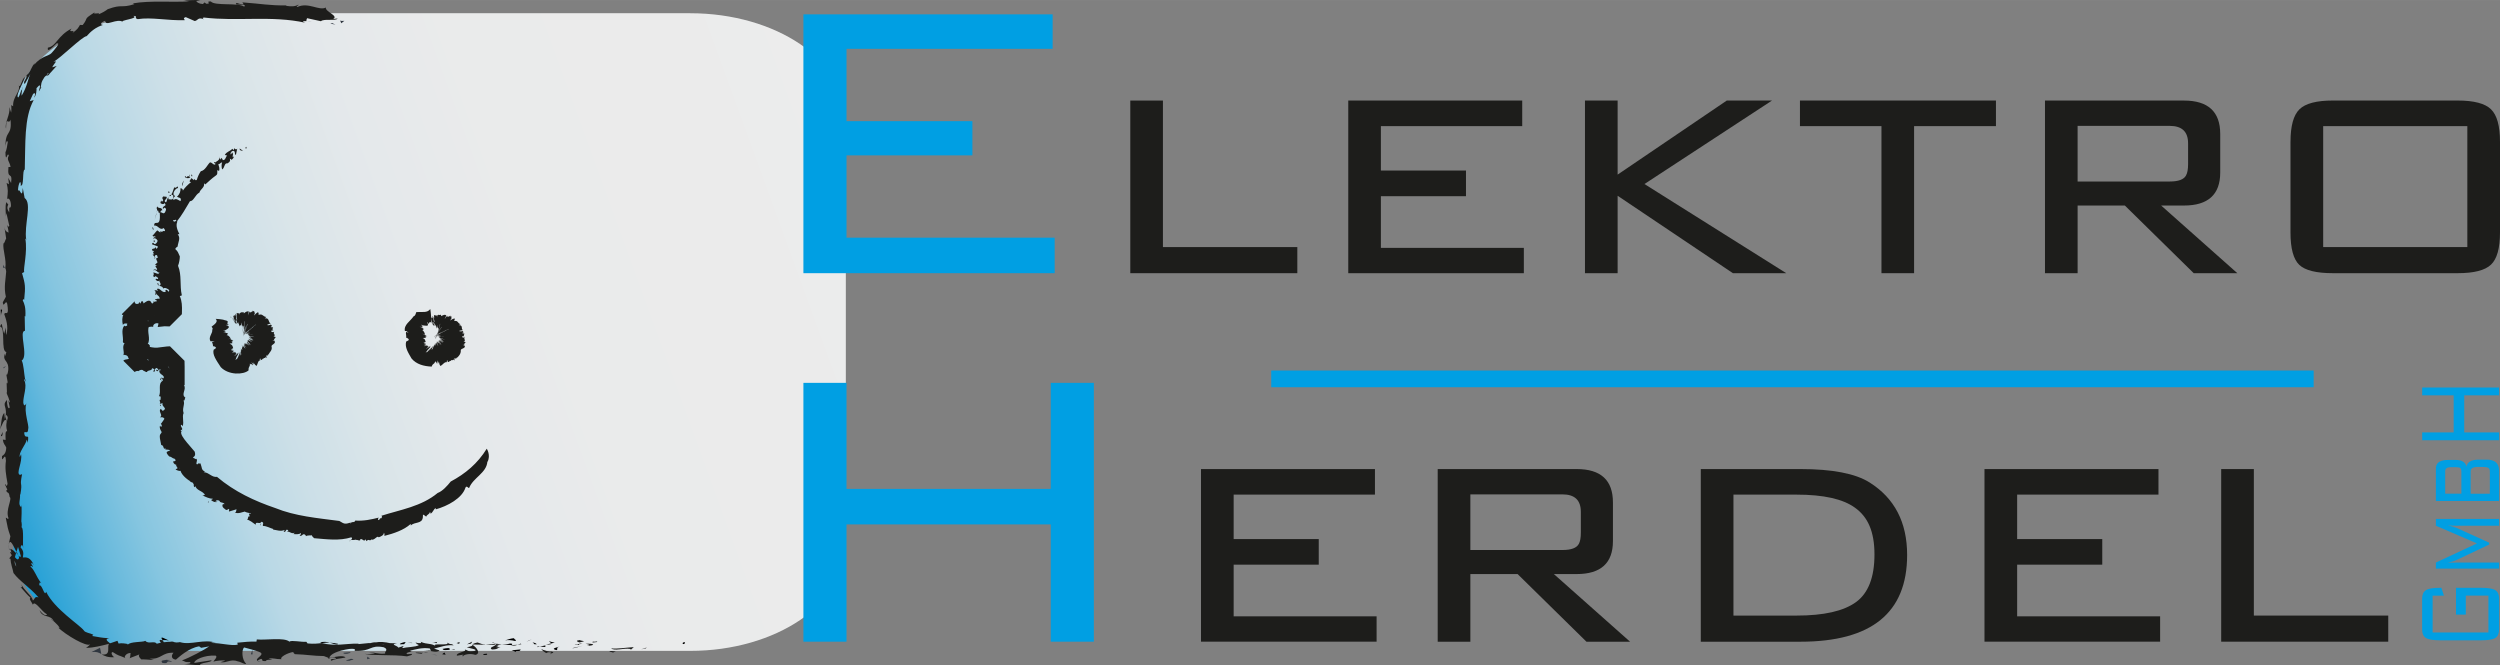 <?xml version="1.0" encoding="UTF-8"?>
<svg xmlns="http://www.w3.org/2000/svg" xmlns:xlink="http://www.w3.org/1999/xlink" id="Ebene_1" width="283.8mm" height="75.51mm" viewBox="0 0 804.48 214.03">
  <rect x="0" y="0" width="804.48" height="214.03" fill="#808080" stroke="none"/>
  <defs>
    <style>.cls-1,.cls-2,.cls-3,.cls-4,.cls-5,.cls-6{stroke-width:0px;}.cls-2{fill:none;}.cls-3{fill:#2f363f;}.cls-4{fill:#009fe3;}.cls-5{fill:url(#linear-gradient);opacity:.85;}.cls-6{fill:#1d1d1b;}</style>
    <linearGradient id="linear-gradient" x1="-3.43" y1="158.41" x2="279.91" y2="55.28" gradientUnits="userSpaceOnUse">
      <stop offset="0" stop-color="#009fe3"></stop>
      <stop offset="0" stop-color="#09a2e4"></stop>
      <stop offset=".05" stop-color="#37b3e9"></stop>
      <stop offset=".09" stop-color="#62c3ed"></stop>
      <stop offset=".14" stop-color="#87d2f1"></stop>
      <stop offset=".2" stop-color="#a8def5"></stop>
      <stop offset=".25" stop-color="#c3e8f8"></stop>
      <stop offset=".32" stop-color="#d9f0fa"></stop>
      <stop offset=".4" stop-color="#eaf7fc"></stop>
      <stop offset=".49" stop-color="#f6fbfe"></stop>
      <stop offset=".63" stop-color="#fdfefe"></stop>
      <stop offset="1" stop-color="#fff"></stop>
    </linearGradient>
  </defs>
  <path class="cls-5" d="M272.18,175.48c0,18.76-22.44,33.96-50.11,33.96H54.41c-27.67,0-50.11-15.21-50.11-33.96V38.21C4.3,19.45,26.74,4.25,54.41,4.25h167.66c27.67,0,50.11,15.2,50.11,33.96v137.28Z"></path>
  <path class="cls-2" d="M78.58,46.27c-15.76,11.26-24.06,24.27-24.06,24.27l.05,8.75v21.76h-11.26v15.01l11.38-.03v25s13.39,31.31,54.67,32.06c27.02.75,39.77-13.51,50.28-26.27"></path>
  <path class="cls-6" d="M78.98,47.86c.62-.71-.81-.28.29-.62.09.34.1.65-.29.62Z"></path>
  <path class="cls-6" d="M156.84,148.53c-.28,3.71-4.57,5.15-5.86,8.45-.22.32-.75-.9-1.18-.11-1.07,3.46-5.77,5.97-9.58,7.03v-.41c-.68.25-.93,1.51-1.67,1.78-.12-.19.06-.38-.25-.56.16.66-1.06.92-1.11,1.51-.39-.08-.61-.55-1.08-.62l-.04.87c-.27,2.23-2.66,1.33-3.9,2.65.01-.19.12-.37-.07-.48-2.14,1.94-5.43,3.03-8.41,3.8.07-.28.08-.77-.16-1.03.02.8-.88,1.18-1.66,1.49-.49-.73-1.28,1-2.31.74l.06-.19c-.6,1.01-1.11-.34-1.58.7l-.52-.62c-.21,1.15-1.09-.55-1.63.06l.04.23c-.54.3-.87-.26-1.37-.05l-.06-.13c-1.2.35-1.92-.26-1.87.63-.44-.7,1.17-.38.47-1.39-3.92,1.24-8.05.62-12.02.3-.4-.43-.67-.59-.72-.94-.41.11-1.49-.08-1.92.32.13,0-.18-.49-.38-.57-.65-.45-.95.84-1.67.31.36-.18.52-.45.47-.79-.79.56-1.68.37-2.5.34.16-.12.36-.15.39-.44-1.02.54-1.5-.57-2.36-.29l.41-.43c-1.03-.92-.63.95-1.57.32.29-.09.26-.31.36-.5-1.21.62-2.73,0-3.75-.11l.11-.18c-1.06-.28-2.03-.95-3.31-.99-.32-.37.6-1.12-.54-1.34-.38,1.01-1.96-.38-1.81.96-.84-.59-2.08-1.63-2.83-1.61.57-.15.14-1.34.91-1.06l-.26-.83c.27-.33.49.4.56-.16-.38-.14-1.62-.29-1.86-.59-.94.18-2.12.84-3.26.3.7-.04.31-1.14.74-1.09l-2.52.78c-.38-.18.37-.73-.29-.81-.12.24-.45.26-.72.33-.06-.19-1.56-.82-1.11-1.75.08-.43.66.22.51-.34-.62-.44-.85-.18-1.47-.61l.07-.12c-.31-.42-1.46-.54-1.36.23.27.23.27-.56.51-.02-.65.26-1.49-.14-2.07-.66.3.05.45-.18.71-.34-1.29-.05-2.3-.59-3.42-1.12-.34.35.92-.36.88-.06-.7-1.42-2.91-1.46-3.12-3.02.21.08-.41.56-.33.45-.47-.56.06-1.02-.46-1.17.26-.31-.5-.34-.91-.62-.38,0,.07-.23.38.06-.67-.28-3.03-1.88-3.48-3.55-.19.2-1.39-.16-1.59-.48l.6-.26c.1-.48-.77-.94-.36-1.32-1.1-.15,2.3,1.99,1.2,1.5.26-.53-1.7-.55-.87-.88-.45-.57-1.42-.76-1.33-1.67.03.23,1.06-.01.7-.46-.67-.78-.42-.07-1.06-.64l-.5-.31c-.54.3-.42-.84-.8-.14.37-.38-1.07-1.14-.12-1.57l.78-.29c-.27-.35-1.1-.21-1.59-.36l.25-.32c-1.13.53-.43-.99-1.53-1.09-.86-3.79-.32-3.07.17-4.14-.38-.69-.82-1.31-.55-2.1.12.16.15.37.42.41.36-.49.04-.61-.16-1.06.18.1.73-.98,1.16-1.53-.37-.68-1.04-.45-1.45-.51,1.22-.63-.79-1.93.32-2.71.17.24.6,1,.91.43,1.22-.63-.9-1.26-.32-2.26l-1.01.25c.63-.45-.59-1.48.44-1.38-.36-.34.34-1.19-.65-1.08.84-1.65-.51-4.02,1.27-5.03-.17-.24,0-.83-.51-.71-.55.39.39.55.02.7-.03-.21-.3-.26-.44-.28.23-.51.3-.92,1.12-.43.61-1.15-1.68-1.18-1.3-2.63.41.07.57-.05.5-.47l-.7-.81c.16-.94.93-.54,1.63-.56.98.69-2.54-3.8,1.86,1.34l-.61-.87c.45.62-.41.42-.65.59l.23-.17c-.09-.3-.67-.11-.97-.02.07.43.67.6.99.73-.25.3-.66.24-1,.6.11-.68-.82-.48-1.22-.55-.46-.15-.52.61-.65.59-.01-.35-.75-.06-.39-.55.16-.12.36.34.62.03-.3-.26-.27-.88-.9-.43-.47.34.13,1.34-.77.92l.46-.69-.84-.35-.04.62-.09-.29c-.25.66-1.28.2-1.47.94-.42.06-.89-.43-1.3-.5l.08-.05c-.5-.36-1.15-.12-1.56.3l.02-.13-.6.05-.35.14-.16.1-.07.06-.02.02h0s0,0,0,0h0c-1.62-1.61,3.61,3.61-3.62-3.61h0s-.03-.04-.03-.04c.47-.68,2.34-.23,1.56-.98-.02-.69-1.14-1.08-1.53-.8.42-1.24-.59-2.65.37-3.81-.25-.18-.41-.07-.55-.43.24-1.83-.73-3.85.48-5.31.26.53.62.03.97.02-.55-.44.58-.53-.38-.68-.56.04-.83,0-1.06.51-.3-1.09-.3-2.75.22-3.35-.13.15-.24.17-.33.12l-.14-.12-.06-.08-.03-.04v-.02s-.02,0-.02,0h0c-3.7,3.7,5.04-5.04,4.14-4.14h0s0,0,0,0h0s.01-.01.01-.01c-.08.89.72,1.03,1.33.71l.08-.54.4.56c.23-.17.26-1.14.86-.62l.18.58c.63-.45,1.51-1.2,2.19-.74l.56.79c.29-.08.78-.57.27-.79,1.16.48,1.91.54,2.28,1.23l1.65-.98.91-.3.47-.11h.03s.01,0,.01,0h0c-8.76,8.76-2.43,2.43-4.39,4.38h0s0,0,0,0v-.06s-.04-.12-.04-.12l-.04-.24c-.21-1.27-.2-2.58-.14-3.75l.41.07c.38-.63-.71-.33-.43-.76.39.2.85-.48,1.32.01.43-.9-.71-1.15-.89-1.74-.53-.09.34.47-.34.35-.19-.1.42-1.24-.39-1.38.32-.23.91-.05,1.24.07l-.39-.55c.95-.67,1.69,1.53,2.86.82l-.13-.5c.85-.48.96,1.33,1.25.07-.4-.55-1.57-1.02-1.93-.53-.22-1.14-1.93-.53-1.86-1.76.47-.34.11.99.78.75.65-.58-.36-1.16-.14-1.68-.3.57-1.12.09-1.27-.28.38-.62.76.41.85-.48-.47-.15-.82-.96-1.15-.26-1.06-.32.3-.92-.53-1.4.75-.29,1.72.91,2.1-.06-.72.16-.98-1.2-2.04-.69.21-.38.77-.42,1.21-.15.44-.54-1.31-1.32.11-1.5l-.73-.19c.24-.17.42-.42.81-.7.01-.48-.99-1.55.11-1.5-.11-.15-.07-1.25-.83-.83-.47.68.56.78-.48,1.16.85-.48-.11-.98-.39-1.38l.43-.06c-.17-.24-.07-.78-.54-.92.25.18.54.09.64-.1l-.65-.25c-.32-.95,1.15-.22.96-1.15l.51.7c-.11-.14.5-.49.3-.89-.6-.17-1.31-.49-1.78-.63-.26-.52.67-.24.06-.75l.72.67c.2.1.98-.46.96-1.16-.21-.44-1.07-1.13-1.4-.43-.01-.35.35-.84.79-.57-.21-.79-.64.11-1.01-.57.4-.28.96-1.16,1.53-1.69l1,.71v-.47c.81.61.61-.32,1.46.03.13-.32-.16-.72-.38-1.03-1.34.96-1.85-1.05-3.08-.77-.02-2.23,2.27,1.26,1.78-4.26-.68,1.2-.18-3.68-1.62,2.5,1.83-5.87-.3-2.73.98-4.44-.03.91,1.49.05,1.47,1.36-.29-.3-.61.33-.62.56.6-.05,1,.72,1.5,0,.21-.5.61-1.1.03-1.39-.58-.39-.41.71-.79.02.42-1.03,1.39-.52.65-1.62-.33.59-1.01.3-1.39,0l.24-.81.28.4c1.04-.8-.45-.81.4-1.71l1.08.11c.45.72-1.36,1.19-.19,1.8.52-.59.16-1.2.87-1.58l-.13.6c.21-.19,1.71.63,1.62-.84.06-.68-.26-.41-.63-.72.68-1.06.55-1.66,1.01-2.34.62.74.99-1.04,1.15.28-.68-.05-1.81,1.39-1.38,2.3,1.16.36-.75.65-.02,1.57.64-.75,1.48-.01,2.14.32.21-.18.14-.57.15-.76-.45-.52-.67-.24-1.23-.67.85-.73,1.23-1.78,1.12-2.69.5-.06.93.47.7.85.71-1.11,1.73-2.07,2.71-2.85-1.36-.16.74-1.2-.3-1.43-.63.32-1.6.22-1.72-.4.34-.26.35.34.64.37-.08-.81,1.27.05.93-1-.55,1.14.83,1.1,1.31,1.87.23-.97.41.44,1-.16.25-.93.73-1.94,1.27-2.74,1.43-.25,2.14-2.13,2.95-2.84.72-.04,1.09.94,1.66.67.52-.48-1.1-.44-.02-.8l.05.21c.09-.38,1.87-.75,1.18-2.03l.45,1.02c.21-.05.19-.36.23-.55.23.26.6.35.52.73.96.15.91-.99,1.45-1.44l-.75-.21c.63-1.12,1.66-1.12,2.44-2l.35.51.32-.71c.23.58.96.5.95-.12l-.48,2.27c-.61.01-.04-.91-.65-1.21-.54-.26-1.28.52-1.04,1.09.36-.19.29-.31.41-.68.64.59.13.94.25,1.57.15-.16.54-.13.41-.37-.07.58-.35.88-.88,1.31.15-.54-.54-.26-.55-.55.43.61.08,1.21-.69,1.61-1.02-.27-.83,1.48-1.71,1.94-.21-.83-.23-1.64.02-2.27-.72.12-.5.48-1.23.6.15.63.57,1.42.2,2.21l-.41-.39c-.35.7.21,1.3-.58,1.81-1.31.91-2.48,2.06-3.39,2.86l-.44-.36c.37,1.3-1.23,1.93-1.45,2.97-1.45.77-1.84,2.81-3.06,2.8-1.41,2.36-2.56,4.46-4.27,6.59l-.41-.84c.21.75-.58,0-.75.47.49.88.74-.27,1.38.34-.63,1.28.07,2.91.66,4.04l-.57.05c1.07,1.14.14,2.49-.02,3.95-.23.16-.76.42-.7.85.91.77.85,1.18,1.42,2.31,0,.83-.23,2.17-.58,3.01,1.28,3.11.46,6.29,1.23,9.53l-.66.23c.71,1.57.74,3.32.69,5.01l-.02.63v.16s0,.02,0,.02h0c-7.85,7.85-2.18,2.18-3.93,3.93h-.05s-.08,0-.08,0h-.31s-1.21-.04-1.21-.04l-2.2.24.26-1.13c-.84-.35-1.91.3-1.7,1.1-.84-.35-2.1.55-2.63-.38-.86-.21-1.05.52-1.77.68l-1.12-.23-.24-.03h-.12s-.06-.02-.06-.02h-.01s0,0,0,0h0c-3.67,3.67,5-5.01,4.11-4.11h0s0,.03,0,.03l-.02.44c0,.58.07,1.14.18,1.96l.07-.4c-.25-.18-.73-.19-.8.21.32.61-.3,2.23,1.05,1.63-.78,1.73.64,4.04-.42,5.73.37-.14.44.28.69.46.02,1.52-.74,3.12-.11,4.33-.19.24-.63-.39-.67.23.07.18.19.18.32.2l.19.05.09.08.04.06h0s0,.01,0,.01c4.25,4.24-5.79-5.77-4.75-4.74h0s0,0,0,0h.02s.04-.03.04-.03c2.46-.7,4.99.7,7.23.51l3.01-.37.76-.05h.19s.09-.01.09-.01h.03c-1.01-1.01,8.84,8.81,4.67,4.66h0s0,.01,0,.01v.05s.01.38.01.38l.03,1.51v5.91s-.26-.04-.26-.04c1.04,1.28-1.06,3,.5,4.02-.26.3-.12,1.15-.65.93.73,1.02-.69,2.85.24,4.32l-.15-.37c-.6,1.49.22,2.8-.32,4.36-.12-.16-.2-.45-.48-.5-.52.61,1.15,1.44-.16,1.77.01.35.66.25.62.04-1.85.85,2.23,4.73,3.88,6.82.77,2.36-1.7,1.43.23,2.35-.11.28.46-.22.26-.03.74.34-.46,1.83.42,1.79.48-.67.57-.03.96-.33.56,1.44.23,2.16,1.45,2.63l-.37.22c1.83.16,2.5,1.72,4.25,1.51,5.64,4.78,12.08,7.76,18.71,10.02,6.51,2.64,13.43,3.21,20.65,4.17,1.76,1.1,1.85,1.02,3.72.5-.07.18-.19.23-.06.39.07-.92,1.31-.14,1.45-1.02,2.69.19,5.08-.32,7.66-.97-.39.18-.47.95.02.79l.41-.67.14.24c.32-.2.58-.71.18-.93,6.22-1.98,12.87-2.98,18.13-7.34,1.54-.56,3.09-2.29,4.2-3.68,4.69-2.5,8.64-5.77,11.59-10.56,0,0,1.35,2.05.26,4.2Z"></path>
  <path class="cls-6" d="M78.16,48.61c-.43-.25-1.09-.05-1.04-.85.31.3.85.49,1.04.85Z"></path>
  <path class="cls-6" d="M61.93,56.62c.08.11-.32.05-.41.05.12-.19,0-.59.29-.56-.14.18.04.31.11.51Z"></path>
  <path class="cls-6" d="M58.64,59.82c-.26-.32.17-1.26.52-1.73l-.52,1.73Z"></path>
  <path class="cls-6" d="M54.57,62.03c-.51.07-.59-.12-.25-.51.19.11.17.31.25.51Z"></path>
  <path class="cls-6" d="M55.09,62.85c-.22.28-.52.27-.81.27.28.2.36-.78.81-.27Z"></path>
  <path class="cls-6" d="M49.23,73.19c.03.21.37.68-.07.88.31-.23-.52-1.05.07-.88Z"></path>
  <path class="cls-6" d="M49.86,77.36c-.03.14-.1.19.01.35-.18.25-.48-.01-.52-.22l.51-.13Z"></path>
  <polygon class="cls-6" points="51.62 130.69 51.42 130.24 51.82 130.3 51.62 130.69"></polygon>
  <path class="cls-6" d="M66.96,161.17c.52.11,0,.51.03.61-.35-.25.44-.28-.03-.61Z"></path>
  <polygon class="cls-6" points="83.83 169.02 83.69 168.98 84.06 168.23 83.83 169.02"></polygon>
  <path class="cls-2" d="M138.62,104.06c5.45-3.57,9.69,6.15,3.58,8.88-6.87,3.06-8.24-8.33-2.83-9.63"></path>
  <path class="cls-6" d="M137.88,102.76c-.04.21.45.57.08.3-.16-.28-.27-.5-.08-.3Z"></path>
  <path class="cls-6" d="M138.69,102.51c.44,2.14-.94.48-.6,1.81.02.09-.71-.92-.64-.64.71,1.47-.05,1.14-1.56.99l-.26-.2c-.28-.01.59.64.4.66l-.53-.29c.56.33.15.32.56.58l-1.02-.36.65.36c1.6.85-.22.36.58.9l-.45-.16c.94.68.66.99.96,1.39l-1.03-.15c.78.13.95.26,1.08.36-.83-.03.73.22.29.28l-.18-.02c.85.12-.48.09.54.19l-.63.03c1.14.05-.59.1,0,.18h.23c.28.05-.29.09-.1.14h-.13c.3.13-.33.24.56.18-.71.09-.33-.11-1.37.02.96.42.7.86.95,1.26l-.74.32c.19,0,.22.13.67.02-.02,0-.42.18-.45.22-.28.21.95-.26.6-.03l-.81.28c.68-.18.61-.04.85-.05l-.49.18c.75-.23-.08.26.4.12l-.47.2c-.5.44.98-.45.69-.16l-.52.25c.86-.33.65-.02,1.01-.14l-.18.11c.17,0,.03.27.43.1-.14.18-.98.79-.74.77.78-.68.46-.12,1.27-.97-.07.17-.24.56.03.34-.29.26-.79,1-.91.99l-.35.54c-.28.31.03-.18-.3.25.08.02.46-.17.39,0,.47-.42,1.2-1.32,1.34-1.36-.27.32-.59.97-.72,1.1l1.19-1.66s-.39.72-.21.49l.34-.58c-.04.11.19-.23-.2.71-.14.37-.14.18-.25.52.08.01.21-.31.29-.31l-.05.13c0,.16.27-.37.4-.92,0-.04-.19.58-.12.29.22-.55.3-.7.33-.7l-.21.69c.28-.75.35-.99.43-1.29.08-.48-.15.86-.12.6-.01.7.19-.87.16.15-.01.08.02-.69.02-.55.03.06.02.75.05.48,0,.41.04-.15.07-.29,0-.3.01.2-.02.25.06-.37.13-1.06.27-.49-.03-.27-.08-1.01-.07-.98l.09.63c.08.37.05-.07.15.47-.08-.78-.08.7-.11.09.1.52-.07-1.03.05-.17.04-.04-.06-.75.09-.17-.03-.1.14.88.17.82l-.04-.52-.03-.26c-.15-.6.07.07-.12-.59.14.49-.02-.31.27.67l.22.78c.02-.06-.19-.83-.29-1.17l.12.35c-.39-1.18.1.09-.2-.81.2.4.12.05.45.75-.11-.35-.29-.79-.15-.58.05.11.06.15.17.39.18.3.04,0-.03-.19.08.17.38.6.63.96l-.69-1.28c.66,1.02-.35-.73.27.18.09.15.28.54.48.77.72.98-.43-.8-.05-.36l-.61-.81c.39.49-.3-.5.32.32-.21-.29.27.23-.36-.54.62.59-.21-.41,1.11.8-.11-.12.05-.03-.33-.37-.42-.37.26.29-.02.03l-.3-.31c.19.15.27.18.84.75.55.37-1.18-1.16-.89-.96.32.26.44.35.39.29l-.55-.46c.13.07.76.53,1.31.95-.08-.1-.04-.12-.46-.43l.74.45c-.54-.32-.34-.26-.47-.36l.14.1c.25.16.12.02.05-.04-.37-.22-.53-.28-.64-.33-.25-.17-.19-.15-.49-.35.58.36.43.21.5.24.14.05-.52-.31-.5-.3.31.17.07,0,.5.25.1.06-.31-.15-.04,0,.24.12.78.4.4.16-.29-.17-1.2-.6-.8-.44l.6.32.34.12-.56-.27.27.12c-.58-.28-.14-.13-.82-.43-.05-.03.42.14.5.16l.05.02c.36.11.16,0-.23-.14l.13.04c.05,0-.02-.04-.36-.16.44.1,2.25.65,1.49.38-.02-.06-1.1-.36-1.48-.44.4.03-.6-.21.35-.09l-.55-.1c.24-.06-.72-.15.51-.16l.97.02c-.55-.04.58-.03-.37-.05-.56,0-.83,0-1.06,0-.29-.04-.26-.07.27-.13l-.6.03c.9-.05,1.04-.1.7-.11l-.54.05.55-.07c-.18,0-1.14.11-.63.03l.57-.08c-.46.02-1.22.11-.77.02l.77-.16c-.09,0-.57.07-.78.13.46-.13.51-.18,1.17-.36-1.66.28-1.7.31-1.57.18l.38-.15c.35-.17-.65.26-.4.15l1.21-.52c.36-.21-.69.25-.87.32-.48.23.32-.14-.3.15-.17.08.35-.2-.38.16l1.11-.56-.36.17c.81-.47,1.56-.7,2.58-1.25l-.14.02c.72-.43.94-.31,1.12-.56-.4.12-1.45.64-1.75.84-.25.03-1.72.88-1.69.82.4-.25.12-.03.7-.36.55-.35-.35.13-.17,0-.25.18-.96.58-1.09.65.31-.21.66-.39.71-.46l-.97.61c-.89.58.24-.17-.44.28.61-.44,1.44-.95,1.73-1.19-.59.41-.81.52-1.68,1.16.17-.12.62-.46.99-.71.34-.29-1.05.76.08-.11l-.58.44.63-.52s-.77.6.07-.13c-.09.07-.06,0-.62.52-.36.33.42-.34-.37.34.65-.56-.08.05-.28.24l.32-.29c-.12.1-.05.07-.38.39l.46-.44-.47.46c-.21.27.81-.8.68-.64l.36-.38c-.08.08.35-.35.2-.21l-1.2,1.32c-.16.22.45-.49.06-.01l.46-.56c.13-.14.66-.72.63-.71-.14.15-.67.84-.89,1.08,0,.02.24-.26.5-.6l-.61.81.93-1.23.58-.81v-.02c.47-.64.33-.51.82-1.19.05-.12-.13.09-.27.27-.71,1.15-1.03,1.52-1.65,2.58-.12.31,1.5-2.6.56-.94-.16.29-.58,1.11-.43.8.08-.12-.55,1.09-.28.64.21-.45.55-1.13.87-1.78-.18.37-.14.29-.09.19.22-.43.58-1.1.55-1.13-.07.08-.1.08-.36.67-.29.64.04-.05-.27.59-.09.21.33-.81-.16.37.03-.11-.26.58-.46,1.02l-.08.28.17-.44c.18-.25-.3.81-.18.75l.34-.85c.26-.76-.19.26.29-.94.02-.03-.19.6-.06.31l.07-.26s.55-1.66.24-.68c-.11.39-.12.45-.26.91,0,.17-.1.66-.07.75.17-.93.07-.08.21-1.04-.1.55-.19.46.06-.43.3-1.07-.04.14.3-.95-.02-.01.28-1.08.46-1.78-.01-.05-.12.24-.16.35-.17.66-.15.65-.32,1.33,0-.18-.13.19-.22.85.05-.33.14-1,.17-1.07-.08.19-.1.09-.16-.14,0,1.13-.05.24-.03,1.17.01.26-.03,1.06-.03,1.55.02-.08,0-.49.02-.73.02.6,0-.99.03-.04-.03-.34-.02-1.35-.04-2.21-.04.47,0-.62-.07-.64-.05.48-.05.79-.08,1.04-.19-.77-.18.09-.21.15-.14-.41-.36-1.38-.46-1.52-.06.05.32,1.01.12.61l-.05-.19c.05.23-.38-.57.06.78l-.32-1.02c-.05-.09.01.15.04.27l-.29-.84c-.33-.66-.12.17-.17.22l.29.57c.09.49-.23-.05-.24.18l-.28-.55.1.35c-.26-.54-.52-.85-.31-.39l-.49-1.42c.23.3.26.69.58,1.22.27.46.29.28.07-.27-.08-.04-.02.08.04.3-.39-.77-.3-.77-.49-1.31-.02.04-.17-.18-.06.07-.12-.4-.08-.49.02-.55l.31.71c-.29-.7-.27-.96-.05-.81.38.79.07-.63.32-.46.14.76.26,1.37.28,1.69.19.34.08-.06.27.29-.13-.56-.34-1.41-.3-1.8l.15.54c.04-.32-.15-1.13.05-1.04.34.2.57.05.82.18l.05.56c.04-1.2.38-.41.57-.93.25.57.77-.44.76.54.57-.32,1.33-.7,1.67-.15l-.44.69c.34-.49-.17.45-.04.39.22-.64.49-.69.8-1.09-.11.69.49.26,1.05-.04l-.33.46c.84-.7.52.23.6.52-.13.19-.47.6-.36.6.75-.55.81-.46,1.35-.66.1.13.08.5-.12.85,1.38-.25,1.05.76,2.06.99l-.58.32c1.6.02.54,1.28,1.38,1.6l-1.12.2c-.31.22.37.29,1.15.1-.31.23.63.36-.27.6-.18.19.56.15.74.29-.35.4-.32.53-.11.88l.08-.09c-.25-.04-.73-.03-.81.05.31.13-.34.46,1.03.37-.81.33.55,1.02-.55,1.26.37.03.43.14.67.22-.04.38-.83.55-.27.99-.19,0-.59-.26-.65-.13l.64.3c.41.81-1.18.88-1.26,1.38.13,1.17-.66,2.03-1.3,2.56l-.18-.2c.47.96-1.22-.38-.41.96-.22-.16-.3.07-.57-.38.24.74-.91-.19-.68.77v-.17c-.59-.33-.43.54-.98.25l-.12-.48c-.33-.41.23,1.2-.38.04-.05.05.23.63.25.57-.87-.22-1.34.74-2.14,1.22-.7-.66-.37-2.18-.65-1.13-.07-.24.03.5,0,.23-.13.4-.39-1.41-.43-.71.11.79-.04.46,0,.95-.37-.47-.42-1.19-.65-.54l.02-.43c-.27,1.28-.67.5-1.16,1.82-2.46-.11-4.91-.71-6.48-2.63-1.05-1.86-2.21-3.54-1.72-5.43,1.07-.53,1.04-.52.57-.92h.39c-.91.02-.1-.29-.97-.31.17-.64-.18-1.21-.03-1.9.08.12.81.26.77.13l-.55-.2h.26c-.12-.08-.54-.25-.85-.2-.4-2.02,1.76-3.13,2.81-4.73.57-.14.68-.84.88-1.36,2.11-.13,3.48.35,4.49-.98,0,0,.36,2.36.24,3.03Z"></path>
  <path class="cls-6" d="M138,102.61c.27.38.47.56.71,1.12l-.71-1.12Z"></path>
  <path class="cls-6" d="M140.96,106.44c0-.13,0,.19.01.27,0,.03.02.41,0,.17,0-.03,0-.25-.02-.43Z"></path>
  <path class="cls-6" d="M140.98,106.77c-.05.4-.06.72-.05.76l.05-.76Z"></path>
  <path class="cls-6" d="M140.53,108.36c-.11.32-.16.5-.12.51l.12-.51Z"></path>
  <path class="cls-6" d="M140.77,107.46s-.08.21-.15.42c.1-.34-.04.23.15-.42Z"></path>
  <path class="cls-6" d="M140.04,108.43s.18-.32-.08.05c.18-.26-.24.45.08-.05Z"></path>
  <polygon class="cls-6" points="140.31 107.86 140.31 107.85 139.98 108.25 140.31 107.86"></polygon>
  <polygon class="cls-6" points="141.26 109.85 141.16 109.67 141.39 110 141.26 109.85"></polygon>
  <path class="cls-6" d="M139.91,110.29c-.07.24.1-.37.11-.43,0-.04-.13.48-.11.43Z"></path>
  <polygon class="cls-6" points="138.1 111.44 138.12 111.44 137.49 111.98 138.1 111.44"></polygon>
  <path class="cls-2" d="M74.82,103.31c6.83-3.47,11.91,3.85,7.15,8.82-8.35,8.73-8.65-3.99-8.65-9.57"></path>
  <path class="cls-6" d="M74.24,101.93c-.06.22.4.61.05.32-.13-.3-.21-.53-.05-.32Z"></path>
  <path class="cls-6" d="M72.29,103.01c2.13.42,0,1.02,1.35,1.47.09.05-1.17.01-.88.13,1.65.43.72,1.15-.52,1.8l-.33-.02c-.23.12.86.19.72.32l-.61.03c.66-.01.31.19.81.21l-1.06.18h.75c1.79.06-.11.47.84.64l-.48.03c1.13.3.99.8,1.44,1.17l-1.03.14c.78-.09,1,.02,1.17.11-.79.17.76.08.33.28l-.18.02c.85-.04-.46.23.55.14l-.62.17c1.13-.15-.56.25.02.23l.23-.04c.28.02-.28.17-.07.21l-.13.03c.33.1-.26.32.61.13-.68.21-.36-.08-1.35.22,1.05.35,1.02.9,1.18,1.43l-.73.39c.19,0,.21.15.65.03-.02-.01-.42.2-.45.25-.27.23.96-.28.64-.04l-.81.31c.69-.19.65-.05.91-.06l-.48.2c.76-.27-.02.27.46.12l-.47.23c-.43.49.95-.52.71-.21l-.5.29c.86-.39.7-.06,1.01-.15l-.17.13c.15.04.02.36.38.2-.12.19-.93.91-.64.84.7-.76.5-.23,1.16-1.17-.06.12-.12.51.08.21-.22.33-.51,1.16-.65,1.19l-.18.61c-.2.37-.05-.18-.25.31.11,0,.48-.28.49-.09.37-.53.74-1.65.82-1.72-.12.37-.16,1.14-.23,1.29l.39-1.87s-.05.84,0,.56l.05-.68c.02.11.1-.33.16.69.04.39-.06.24,0,.58l.14-.44.02.14c.08.13.09-.48-.03-1.02-.03-.02.09.6.01.33-.04-.6-.02-.79.01-.82l.11.72c-.07-.82-.1-1.08-.16-1.41-.14-.47.25.84.16.6.32.6-.2-.92.25-.02.02.08-.3-.62-.24-.5.05.06.37.68.29.45.19.36-.02-.12-.06-.23-.13-.26.11.17.1.21-.14-.26-.24-1.06.2-.65-.15-.23-.47-.9-.43-.9l.34.54c.24.29.07-.13.38.31-.37-.7.12.76-.13.19.32.42-.45-.95.02-.21.05-.08-.31-.71.09-.27-.08-.07.46.77.49.68l-.2-.5-.11-.25c-.36-.5.13,0-.32-.53.32.4-.07-.35.54.47l.48.65c0-.08-.46-.73-.65-1.03l.24.28c-.77-.98.15,0-.41-.78.35.27.21-.12.75.43-.18-.34-.43-.71-.19-.56l.24.34c.29.23.08-.02-.02-.2.12.14.58.46.94.73-.19-.32-.68-.78-.95-1.08.91.83-.39-.69.46.04l.61.67c.93.8-.51-.72-.05-.4l-.75-.67c.48.39-.39-.5.38.2-.26-.26.31.13-.45-.5.72.4-.27-.53,1.24.41-.12-.11.05-.06-.38-.33-.48-.28.3.26-.02.06l-.35-.26c.21.09.29.1.96.59.59.23-1.36-.99-.97-.87.35.21.49.28.46.22l-.57-.39c.19.03.85.41,1.46.73-.07-.1,0-.13-.46-.38l.82.33c-.59-.24-.35-.21-.49-.3l.14.09c.27.12.15,0,.07-.07-.39-.16-.57-.19-.7-.22-.26-.15-.17-.14-.5-.31.62.29.45.13.52.13.14.02-.56-.26-.54-.26.33.13.06-.03.52.17.1.05-.32-.1-.04.03.25.08.82.29.41.08-.31-.15-1.26-.45-.85-.36l.64.26.35.05-.59-.2.28.09c-.62-.22-.17-.15-.88-.37-.06-.04.42.07.5.06l.05.02c.36.06.14-.05-.26-.16l.13.03c.05,0-.03-.07-.38-.15.47.05,2.31.39,1.56.19,0-.07-1.1-.24-1.5-.28.43-.03-.48-.17.43-.18l-.56-.04c.21-.11-.79-.09.42-.28l.97-.11c-.55.03.57-.12-.38,0-.55.08-.82.11-1.05.16-.31-.01-.3-.05.21-.19l-.58.12c.87-.18,1.01-.26.7-.22l-.53.13.54-.16c-.17.03-1.1.29-.59.12l.56-.17c-.44.09-1.19.33-.77.16l.73-.3c-.09.01-.55.18-.75.28.42-.2.45-.26,1.07-.57-1.59.6-1.6.68-1.49.53l.33-.24c.31-.25-.57.41-.34.23l1.05-.8c.29-.29-.62.4-.77.52-.41.34.28-.21-.25.22-.15.12.28-.28-.33.25l.94-.82-.31.25c.66-.67,1.34-1.07,2.19-1.86l-.14.05c.58-.61.85-.51.94-.82-.36.21-1.25.98-1.48,1.25-.24.09-1.44,1.29-1.43,1.22.32-.34.11-.05.58-.52.44-.48-.31.21-.17.04-.19.24-.77.81-.88.92.24-.29.53-.55.56-.63l-.77.85c-.7.79.19-.23-.35.39.46-.59,1.12-1.3,1.33-1.62-.46.55-.64.72-1.29,1.57.13-.16.47-.62.75-.96.25-.38-.8,1.01.04-.14l-.43.59c.14-.2.24-.35.46-.69-.01-.03-.56.77.03-.15-.07.09-.1.05-.47.71-.23.4.33-.48-.23.4.45-.73-.08.1-.22.35l.22-.37c-.09.15-.05.07-.28.48l.31-.56-.32.58c-.16.3.54-1.01.43-.84l.26-.45c-.06.1.21-.45.1-.27-.27.53-.59,1.18-.79,1.59-.11.24.28-.61.03-.05l.31-.65c.09-.18.41-.89.37-.89-.11.18-.44.97-.56,1.28,0,.01.13-.33.29-.73-.09.19-.24.6-.38.94.15-.37.34-.91.5-1.46l.36-.92-.03-.02c.31-.74.18-.59.48-1.37,0-.14-.12.12-.21.31-.35,1.31-.62,1.73-.93,2.92-.08.3.74-2.91.22-1.08-.07.32-.29,1.21-.2.89.02-.15-.27,1.19-.16.67.12-.49.22-1.23.4-1.94-.08.4-.04.32-.01.22.09-.47.28-1.21.22-1.24-.06.1-.13.14-.23.77-.12.69.07-.09-.09.62-.09.26.06-.8-.15.44.05-.11-.07.61-.15,1.08l-.06.3.08-.47c.02-.32-.13.85-.12.74l.1-.91c.1-.79,0,.33.18-.95-.04-.04-.12.61-.11.28l.05-.26s.15-1.75-.02-.74c-.07.39-.04.46-.08.94-.07.15-.1.65-.12.72.02-.94-.05-.09,0-1.06.02.56.07.5.16-.41.05-1.12.04.16.17-.98-.07-.02,0-1.13.04-1.85-.03-.05-.09.26-.11.37-.05.68-.01.67-.05,1.37-.09-.18-.2.19-.23.85-.03-.34-.03-1.01.01-1.08-.12.2-.23.1-.37-.12.16,1.11-.09.25.05,1.17.08.26.16,1.05.19,1.54-.02-.08-.04-.48-.07-.72.04.6-.15-.98-.07-.03.02-.34-.14-1.34-.23-2.21-.03.48-.07-.61-.16-.62-.03.46-.07.88-.13,1.1-.28-.76-.31.1-.39.17-.17-.41-.38-1.37-.5-1.51-.08.05.34,1,.1.61l-.04-.19c.03.23-.43-.56-.03.79l-.29-1.03c-.05-.08,0,.16.02.27l-.27-.85c-.32-.67-.15.17-.22.23l.27.57c.03.51-.28-.04-.34.21l-.24-.57.06.37c-.22-.56-.46-.88-.3-.41l-.35-1.47c.21.31.21.71.49,1.26.24.48.31.28.12-.28-.08-.04-.03.08,0,.3-.34-.79-.24-.79-.4-1.34-.02.04-.17-.18-.07.07-.09-.41-.04-.5.06-.55l.28.72c-.26-.71-.22-.97,0-.82.37.8.09-.62.34-.45.14.76.24,1.37.25,1.7.2.34.09-.06.29.29-.12-.56-.33-1.41-.28-1.8l.15.55c.04-.32-.16-1.13.04-1.03.34.19.61.09.84.12l.09.56c-.05-1.2.35-.45.48-.98.32.54.67-.54.81.44.52-.41,1.09-.85,1.62-.55l-.26.77c.21-.56-.04.48.07.39.04-.68.31-.79.51-1.25.08.71.57.15,1.03-.29l-.19.53c.62-.9.58.09.76.36-.07.22-.27.71-.16.69.57-.74.63-.65,1.15-1.03.18.06.28.49.21.89,1.33-.55,1.37.59,2.49.64l-.48.46c1.62-.26.97,1.36,1.91,1.61l-1.06.4c-.24.3.46.28,1.19-.05-.24.31.74.32-.1.73-.14.25.56.1.74.25-.34.55-.23.66.04,1.05l.06-.12c-.25,0-.73.07-.79.18.33.1-.24.57,1.09.28-.73.5.74,1.08-.3,1.51.37-.02.44.09.69.16-.02.42-.87.71-.31,1.12-.19.03-.6-.2-.67-.05l.65.24c.53.81-1.01,1.11-.99,1.66.39,1.26-.62,1.87-1.01,2.71l-.21-.17c.64.89-1.24-.09-.18,1.1-.24-.11-.26.14-.62-.25.39.73-.9,0-.45.82l-.05-.15c-.63-.24-.26.51-.85.31l-.25-.41c-.43-.32.56,1.03-.36.09-.04.05.4.52.41.47-.82.03-.81,1.11-1.21,1.8-.83-.34-1.26-1.81-1.01-.76-.16-.19.26.43.1.21.08.4-.96-1.1-.67-.46.46.66.19.42.44.84-.51-.26-.87-.86-.89-.21l-.18-.38c.2,1.2-.5.79-.39,2.2-1.65,1.47-6.46,1.57-8.94-1.03-1.49-2.27-2.75-4.04-2.3-5.6.98-.64.95-.63.41-.93l.39-.07c-.9.17-.15-.25-1.02-.12.09-.54-.22-.94-.29-1.46.11.07.85,0,.78-.09l-.59-.02.25-.05c-.14-.05-.6-.06-.88.05-.99-1.28.76-2.64.49-3.77.37-.29,0-.67-.21-.97,1.2-.9,2.18-1.66,1.32-2.52,0,0,2.36.11,2.91.45Z"></path>
  <path class="cls-6" d="M74.38,101.79c.23.4.43.6.61,1.18l-.61-1.18Z"></path>
  <path class="cls-6" d="M77.85,105.57c-.01-.13.04.19.05.26-.01.03.03.41-.01.17,0-.03-.02-.25-.04-.43Z"></path>
  <path class="cls-6" d="M78.19,105.88c0,.41-.04.72-.06.77l.06-.77Z"></path>
  <path class="cls-6" d="M78.33,107.55c-.02.34-.04.53-.04.52l.04-.52Z"></path>
  <path class="cls-6" d="M78.41,106.63s0,.22-.01.46c.03-.35-.05.22.01-.46Z"></path>
  <path class="cls-6" d="M78.44,107.8s.12-.34-.03.09c.1-.3-.15.48.03-.09Z"></path>
  <path class="cls-6" d="M78.69,107.25h.01c-.07.16-.2.43-.21.47l.2-.47Z"></path>
  <polygon class="cls-6" points="79.76 110.02 79.63 109.85 79.92 110.13 79.76 110.02"></polygon>
  <path class="cls-6" d="M77.39,111.85c.04.26-.08-.37-.1-.42,0-.05.1.49.1.42Z"></path>
  <polygon class="cls-6" points="76.31 113.7 76.33 113.69 75.75 114.3 76.31 113.7"></polygon>
  <path class="cls-2" d="M110.85,4.25s-50.28-.75-67.54-.75S5.78,26.76,5.78,39.52s-.75,121.58-.75,135.09,17.26,30.77,30.02,33.77c12.76,3,185.37,2.25,185.37,2.25"></path>
  <path class="cls-1" d="M219.83,207.24c.73.05.46-.53.57-.64-1.21.13-.54.79-.57.64Z"></path>
  <polygon class="cls-1" points="207.86 208.6 208.08 208.37 206.32 208.95 207.86 208.6"></polygon>
  <path class="cls-6" d="M196.67,208.62c1.06.99,4.06-.17,6.05.18l.33.23.9-.8c-2.42.13-5.57.67-7.28.39Z"></path>
  <path class="cls-1" d="M190.7,206.48c.37.39-1.29.34,1.39.12l-.25-.1c-.24,0-.57,0-1.14-.02Z"></path>
  <path class="cls-1" d="M191.84,206.5c1.18-.03-.77-.32,0,0h0Z"></path>
  <path class="cls-6" d="M186.4,206.73l1.55-.35c-.32-.23-1.71-.28-1.19-.45-1.59.19-1.26.42-.36.79Z"></path>
  <path class="cls-1" d="M184.93,207.45l.8-.14c-.14-.1-.35-.13-.8.14Z"></path>
  <path class="cls-1" d="M187.44,206.99l-1.71.31c.23.16.25.48.79-.11-.14.29.2.01.92-.2Z"></path>
  <path class="cls-6" d="M188.4,207.14c.87.22,2,.35.44.7,2.97-.14,2.53-.84-.44-.7Z"></path>
  <path class="cls-1" d="M196.1,209.65l1.16.29,1.01-.33c-.5.16-2.24-.27-2.17.05Z"></path>
  <path class="cls-1" d="M176.73,206.21c-.1.21.52.56.64.83l1.15-.25c-.59-.14-1.71-.28-1.79-.59Z"></path>
  <path class="cls-1" d="M177.37,207.05l-1.72.36c1.53.04,1.81-.13,1.72-.36Z"></path>
  <polygon class="cls-1" points="184.65 208.56 187.47 207.79 184.11 208.56 184.65 208.56"></polygon>
  <polygon class="cls-1" points="170.18 206.19 171.15 205.7 169.42 206.44 170.18 206.19"></polygon>
  <path class="cls-1" d="M165.83,206.27c.72-.4-.99-.68-.22-.93-1.18.07-2.19.42-3.1.73.97-.17,1.99-.13,3.32.21Z"></path>
  <path class="cls-1" d="M160.98,206.52l1.53-.45-1.53.45Z"></path>
  <path class="cls-1" d="M172.73,207.31c-.13-.13-.39-.46-1.35-.6l.67.6h.68Z"></path>
  <path class="cls-1" d="M172.07,207.32l-.02-.02c-.73-.01-1.24-.03-1.46-.04.19,0,.63.02,1.48.05Z"></path>
  <path class="cls-1" d="M172.9,207.31h-.17s.17,0,.17,0Z"></path>
  <path class="cls-1" d="M180.15,208.02c-1.01.33-3.11.69-1.08,1.19.72-.4-.44-.7,1.08-1.19Z"></path>
  <path class="cls-1" d="M173.74,208.06l1.82.13c-.04-.16-.37-.39.13-.55l-1.96.42Z"></path>
  <polygon class="cls-1" points="172.84 208.24 173.74 208.06 173.06 208 172.84 208.24"></polygon>
  <path class="cls-1" d="M164.1,207.08c-.79.25-1.65.28-2.62.32l3.14.18c.15-.19.6-.52-.52-.5Z"></path>
  <path class="cls-1" d="M167.98,207.25l-.18.03.18-.03Z"></path>
  <polygon class="cls-1" points="151.9 207.38 152.06 207.49 152.1 207.38 151.9 207.38"></polygon>
  <path class="cls-1" d="M164.8,207.69c.79.11,1.25-.03,1.7-.21l-1.88.1c-.06.09-.08.14.18.11Z"></path>
  <path class="cls-1" d="M158.31,206.79l1.36.33c-.4-.19-1.21-.48-1.36-.33Z"></path>
  <path class="cls-1" d="M167.54,207.12l.12-.03c-.26-.12-.22-.07-.12.03Z"></path>
  <polygon class="cls-1" points="167.54 207.12 166.5 207.48 167.8 207.28 167.54 207.12"></polygon>
  <path class="cls-6" d="M149,211.19c.14-.55,2.2-1.06,3.98-.46,1.75-.41.61-2.23-.92-3.24-.05.24-.05.46-1.86.78.63.3,4,.71,2.47,1.21-2.38.28-1.95-.2-3.11-.49.99.69-3.04.99-2.52,2l2.09-.35c.04.16-.72.41-.14.55Z"></path>
  <path class="cls-6" d="M155.49,207.55l.74-.07c-.85-.1-1.45-.32-2.56-.75-1.23.27-1.49.47-1.57.65l3.65.09-.25.08Z"></path>
  <path class="cls-6" d="M159.56,207.49c-.58.6-2.36.85-1.27,1.5,2.17-.04,1.53-.5,2.82-.76-3.51.14,1.01-.33-1.52-.68l1.89-.16-1.81-.28.08.04h.02s0,0,0,0c.15.08.21.12.03.08h-.07s-.16.24-.16.24c-1.02-.12-.16-.16.16-.23l.04-.09h0s-3.52.32-3.52.32c.74.08,1.68.07,3.33,0Z"></path>
  <path class="cls-3" d="M177.2,210.51l-.12-.14c-.23.07-.31.12.12.14Z"></path>
  <path class="cls-6" d="M175.76,210.14c.25-.08.47-.33,1.3-.26.72.18,0,.29.03.48.5-.16,1.76-.43.19-.72l-.25.08c-1.42-.2-3.23-.95-2.99-1.03.42.54.78.92,1.72,1.45Z"></path>
  <path class="cls-1" d="M167.55,208.97l-2.93.29,1.49.52-.08-.31c1.67.12,1.31-.26,1.51-.5Z"></path>
  <polygon class="cls-1" points="151.57 207.08 151.96 206.45 150.27 207.34 151.57 207.08"></polygon>
  <polygon class="cls-1" points="147.77 207.15 147.91 206.6 146.91 206.93 147.77 207.15"></polygon>
  <path class="cls-3" d="M2.02,120.22l-.15-.86c.05.41.1.67.15.86Z"></path>
  <path class="cls-1" d="M1.94,126.45l.27.15c-.15-.29-.26-.41-.27-.15Z"></path>
  <path class="cls-1" d="M54.42,206.15c-1.23-.55-2.59-1.4-2.46-.77l.36.61c.88-.08,1.54,0,2.1.16Z"></path>
  <polygon class="cls-3" points="5.32 177.5 5.19 177.9 5.88 178.63 5.32 177.5"></polygon>
  <path class="cls-3" d="M2.7,176.88l.13-1.87c-.08.42-.13,1.01-.13,1.87Z"></path>
  <path class="cls-3" d="M1.59,86.19l-.61-1.01c0,1.57.31.88.61,1.01Z"></path>
  <path class="cls-1" d="M108.81,207.18c-1.08-.24-1.94-.35-2.69-.38,1.3.36,2.35.89,2.69.38Z"></path>
  <path class="cls-3" d="M8.41,122.71c-.11-.53-.23-.75-.36-.74.1.54.21.85.36.74Z"></path>
  <path class="cls-1" d="M103,206.77l.57.15c.79-.09,1.59-.17,2.55-.12-.96-.27-2.06-.44-3.12-.03Z"></path>
  <path class="cls-3" d="M64.49.2l.28.07c.03-.08-.1-.09-.28-.07Z"></path>
  <path class="cls-3" d="M100.36,6.75c-.35.03-.93.02-1.48.02.26.05.71.05,1.48-.02Z"></path>
  <path class="cls-1" d="M132.46,206.84c.81-.04.13-.07,0,0h0Z"></path>
  <path class="cls-1" d="M136.38,209.24l-.32.29.32-.29Z"></path>
  <path class="cls-3" d="M94.92,210.45h-.07c.24.12.2.1.07,0Z"></path>
  <path class="cls-1" d="M133.68,207.11l-1.03-.18c.16.04.48.1,1.03.18Z"></path>
  <path class="cls-1" d="M133.51,206.83l.71.06c.1-.1.01-.17-.71-.06Z"></path>
  <path class="cls-1" d="M131.34,206.86l1.31.07-.18-.1c-.24,0-.57.02-1.12.02Z"></path>
  <path class="cls-3" d="M7.17,28.64l.12-.14c.12-.9,0-.54-.12.14Z"></path>
  <polygon class="cls-3" points="32.63 210.49 32.74 210.49 32.62 210.44 32.63 210.49"></polygon>
  <path class="cls-3" d="M29.42,209.83c1.6-.22,2.26.11,3.19.61l-.43-2-2.76,1.39Z"></path>
  <path class="cls-6" d="M2.03,107.71c.82-2.67-.17-5.19-.66-6.64.28-1.02,1.41.81,1.12-2.1-.34-4.11-1.38.77-1.59-1.7l.99-1.78c-.73-3.16-.04-5.5.1-8.16-.07-.6-.17-.9-.28-1.05.44-2.83-.92-5.93-.59-8.06.2.5.62-1.21.86-1.47l-.58-3.85c.25,1.71.81,1.63,1.35,1.95-.05-1.2-.36-1.77-.42-2.59.19.5.4,1.01.65.37l-.91-4.04c-.1.24-.13.7-.16,1.09,0-1.01-.34-3.19.12-4.63.21.13.41.63.64.75-.63,1.21-.1,1.9.31,2.53-.08-2.78.15-.69.55-2.03,0-1.96-.75-2.77-1.23-2.26.23-2.22.38-2.92-.18-5.19l.76.43-.23-2.08.92,1.69c.54-3.99-1.3-.74-.85-5.17h.67c-.25-1.72-1.38-2.31-.57-3.63-.4-1.66-.96,2.83-1.08-1.07.35-.68.61-2.16.75-3.27-.3-1.24-.8.94-.71,1.74-.22-5.92,2.16-3.51,1.6-8.99-.66,1.9-1.35-1.47-1.44,2.87-.55-1.89,1.4-4.41,1.09-6.92l.55,1.78c.16-.86.04-1.91.04-2.43l.6.38c-.2-3.15,2.51-4.62,1.78-6.86.48,1.57.93-1.89,2.01-2.53-.7,2.18-3.05,5.9-2.18,6.59.73-.84.62-1.93,1.32-2.73-.14.73-.29,1.79-.19,2.13,1.78-2.93,1.93-5,2.79-6.98l-1.79,3.23c-.79-.8.74-1.49.57-2.82,1.54-1.21,1.53-3.02,2.82-3.96-.26.3-.2.38-.46.69,2.61-3.12,4.69-2.76,5.72-3.91,1.01-1.13,2.92-3.36,1.77-3.04.63-1.18-3.55,3.93-2.96,1.33,2.75-.47,3-3.78,7.61-6.14-1.47,1.68,1.62.03.28,1.46,1.87-1.41,1.8-1.65,2.42-2.63l.88.03c2.07-2.57-.16-1.55,3.97-4.16-1.33,1.01,2.12-.1,1.12.72,1.23-.49,2.36-1.14,3.17-1.81l-.14.14c4.66-1.72,4.09-.22,8.48-1.6l-.46-.25c5.59-.99,12.44-.28,18.14-.65l-1.99-.27c.61.16,3.83-.46,5.59.05l-1.29.11c.05.35.73.87,2.09.97l.53-.52.55.42c2.07.03-.6-.77,1.47-.74,1.19,1.54,8.94.31,10.71,1.67,1.42-1.08-3.93-.21-2.37-1.19.63.17.91.38,2.26.49l-.46-.67c6.28.45,8.67,1.05,14.26.98l-.23.14c1.99.28,3.06.18,3.96-.38.41.31-1.03.45-.26.74,3.53-1.65,6.99,1.34,9.14.18-.3,1.33,4.26,2.66,2.34,3.68l1.44-.14c-.49.87-4.51-.04-5.35.87l-4.52-.99c.14.33-.61.81.11.94-1.12,0-2.1.04-.64.53-10.8-2.39-21.95-.36-32.59-1.67-.72.07-.31.38-.04.59-1.95-.87-1.88.42-2.96.53l-2.86-1.25c-1.17.35-.26.74-.35.98-5.44.19-10.73-1.04-15.12-.33-1.38-.41.3-1.06-1.47-1.06,2.26.9-4.79,1.38-3.22,2.01-1.9-1.47-5.78,1.67-5.78-.43-2.04.75-1.29,1.41-.67,1.33-2.34.72-3.93,2.06-5.29,3.61-1.55.15-8.53,7.24-10.72,8.27,1.67-.55.28.41-.36,1.76l1.45-.46-2.16,2.38c-.37.54-.51.66-.57.62-.36.41-.31-.39-1.23.65-1.23,1.82-.93,2.15-1.22,3.37l.28-.22-.73,1.26c-.62.91,1.42-3.64-.89-.86.08.15,0,2.43-.79,3.04.73-1.59.15-1.66-.32-1.16l-1.06,2.29,1.27-.35c-3.17,5.75-2.59,14.14-2.87,22.38-.89-.12-.08,5.82-1.38,5.07l.13-.31c-.12-2.02-1.04.58-.9,2.22.43-1.72,1.3,3.09,1.51-1.09l.6,3.23c2.5,1.81-.26,8.62.52,13.52-.1-.35-.23-.44-.3-.48.78,4.36-.74,9.76-.35,10.77l-.69.38c1.04,3.73,1.12,4.17.67,8.61-.11-.06-.31-.57-.46.13.5,1.07,1.01,2.15.85,5.19l-.22-.12.09,4.75c-2.13-.05,1.25,8.15-1.06,9.56.61.94.79,4.41,1.08,5.96-.09,0-.19.11-.29.36,1.13,1.83-.39,5.27-.27,7.29.26,1.32.63.75,1,.18-.92,2.6.97,7.2.58,8.15-.1,1.91-.82.71-1.29,1.23.19,2.84,1.93-.47,1.06,3.34-.09-.44-.16-1.26-.29-.95-.19,1.46-2.65,4.04-2.17,5.5l.39-.96c.53,2.66-1.77,6.26-.34,6.7l.67-.24c-.91,4.56.25,1.94-.55,6.57l-.11-.06c.12,2.02-.72,3.11.35,4.11l.15-.7c.07,2.5-.01,2.73-.08,5.28.1.3.26,1.53.03,1.88.91.1.27,6.02.64,6.79-.41-1.76-.66-.92-.94-.36.89,1.04,1.06,1.67.76,3.3,1.15-.09,2.42-.14,3.51,2.42-.31-.34-.66-.95-.76-.6-.1.36.37.88.53,1.05-.1.36-.6-.43-.84.02,1.53,1.42,1.68,3.03,3.48,5.39-.76-.61-.53.19-.66.7.99-.46,1.7,3.92,2.23,2.05,2.68,5.58,10.7,10.57,12.15,12.46.32.7,2.14.88,3.03,1.36l-.37.42c2.96.45,2.26.51,5.56.74-1.41.18-1.03.65.19,1.62l2.39-.82.37.89c1-.22,2.09-.02,3.19.19-.53-.03-.25.07-.23.22.6-1.12,4.94-.77,5.63-1.29,1.04,1.2,2.93-.17,3.69.94l1.34-.35c-.5-.52-.68-1.09.3-.81h.23s.41.67.41.67c1.01-.12,2.04-.17,2.71-.16l-1.01-.37,1.21.37.36.02-.22.03c.61.18,1.24.28,2.12.07,3.49,1.13,7.86-1.21,11.71.28-.58-.16-1.4-.24-1.63,0,3.25,0,6.47,1.01,8.53.54l-.14-.63c2.39-.25,4.24-.42,6.16-.35l.11-.7c2.79.3,8.79-.76,10.49.71.69-.56,3.86.21,5.45.04l.4.54c2.07.2,3.35.02,4.59-.13,4.19,1.17,8.09.08,11.77.19l.03.15,3.73-.37c-.98.48.74-.33,1.85-.19,1.19-.26,3.11-.1,4.51.25l2.38.04c-2.64.35.18.78.33,1.41l1.52-.49c.61.3-.98.48.14.62,1.02-.33,4.02-.3,4.96-.94-.15-.16-.51-.31-.96-.43-.13.04-.12.03-.04,0l-.1-.03.13.02.41-.24c1.89.14,1.2-.11,1.13-.4,2.14.98,3.34.33,4.98,1.48-2.22-1.29,4.91,0,3.53-1.23,1.59.99,1.09.05,2.11.9-2.25-.28-4.49.62-6.3,1.05l1.78.6c-1.16,1.11-3.99-.43-5.05-.05.71-.26,2.32,0,2.37.26l-.48-.86c-2.54-.35-4.56.31-6.37.73,1.7.29-2.07.51-.84,1.12l1.35-.1c.61.3-.69.56-1.45.8-4.24-.64-12.03-.14-13.55-.82.87.22,2.46.04,3.22-.2l-1.99-.36c1.62-.02,2.89.75,5.29.48-.4-.54,1.34-1.27-.47-2.03-4.57-.88-3.76,1.39-9.27,1.15-.51.16,1.16-.88-1.78-.61-3.69.52-6.41,1.73-6.41,2.9,1.56-.33,4.67-1,5.14-.14-1.55.33-4.23.53-4.38,1.07-1.6-1,2.93-.27.83-1.11-1.09.01-1.56.33-2.07.5.73-.4-.97-.69-1.3-.93-3.53-.04-5.56-.49-9.34-.61-.2-.15-.61-.46-.5-.7-1.85.25-4.51,1.7-3.82,2.32-2.17.02-2.28-.45-4.13-.2,2.94.92-.58-.15-.91.79-1.89.09-.65-.46-1.52-.7-.32.1-1.07.4-1.12.66-1.15-.73,2.27-1.85.92-2.7-.94-.54-4.97-1.55-5.26-1.63-.91.79-.7,4.09.63,5.18-.15.55-1.78-.62-2.61-.69-2.38-.94-3.67.63-5.66.25l1.53-.47c-.33-.24-3.27,0-3.74.32-.07-.31,1.55-1.57.65-1.96-3.58-.24-7.02,1.41-6.82,2.34l5.52-.85c.18.78-3.92.7-3.72,1.64l-5.07-.4c.64,0,2.61-.18,1.85-.63-2.18-.01-1.13-.16-2.57-.56,2.53-.91,7.14-3.35,8.79-4.52l-2.62.46-.64-.47c-3.4.54-6.56,3.51-7.48,4.29-1.96-.26-1.22-1.9-.74-2.22-3.84-.2-3.88,2.25-7.76,1.85l1.45.42c-.92.12-4.25-.35-3.91-.04-.75-.48-1.41-1.56-.53-1.8l-3.54,1.37c.52-.13.27-1.49.5-1.71-1.37-.15-2.48,1.38-1.61,1.65-2.65-1.15-2.05-.6-4.15-1.95-.89-.06-.1,1.45.49,1.63-2.09.17-3.29-.44-4.08-.91,3.23.52,1.56-2.62,2.39-3.4-2.16.52-4.92,1.33-7.47,1.3.32-.1,1.34-.98,1.37-1.14-1.07.96-7.82-2.94-10.5-5.57l.45.33c.79.21-1.36-2.15-2.54-2.78.32-.02.49.24.9.62-1.1-2.37-3.68-.88-4.59-3.56,1.4,1.86,2.2,1.71,2.41,1.34-1.76-.9-3.98-4.76-4.55-3.12-.55-1.13-1.39-1.88-.75-2.21-1.19-1.04-2.15-2.32-3.25-3.51.31.23.82.27.18-.95,1.24,2.39,3.58,3.81,3.81,5.33.72-.48.49-1.49,1.83-1-3.17-3.61-5.97-5.08-8.07-7.86-.32-1.56-.9-2.97-.97-4.58l-.41-.11.84-1.02c-.31-.53-.56-.88-.49-1.01.07-.12.22.01.4.22-.12-.48-.27-.91-.41-1.13.49-.23,1.2.52,1.86,1.23l-.36,1.3c.62.75,1.2,1.16,1.34-.04l-.29-.53c.44.44.78.66.87.26l-.92-3c-.08.36-.29.92-.51,1.61-1-1.92-1.98-4.42-2.48-2.49l.54-2.52c-.98-2.91-.77-2.4-1.49-5.94.35-.19.64.75.89.12-1.1-2.58,1.33-6.28.35-6.85-.23-2.08-.85-.87-1.12-2.19.11.06.33.19.35-.2l-.7-1.57c.26-.63.48,1.45.8-.32-.52-3.03-.87-4.81-.52-7.34-.15-3.6-1.42,1.53-1.26-1.51.59-.44,1.27-.83,1.37-2.74-.39-1.01-.85-.87-1.1-2.58l.89.11c-.03-1.58-.19-2.84.49-2.85-.37-1.29-.3-2.18-.15-2.86-.46-2.39-1.82,1.75-2.17,2.31.68-2.35.3-3.98,1.38-5.31l.23,2.08c1.13-4.44-1.23-4.22.67-6.27-.08,1.52.38,3.35.88,2.46l-.44-2.21c.23-.26.15,1.26.43.25-.19-.63-.64-1.92-.94-2.49l.06.03-.13-3.98c-.04.75.29.94.33.18l-.45-2.61c.22.8.5-.02.65-1.19.29-3.36-1.99-2.7-1.07-5.31-.02.38.09.44.07.83l.4-1.34c-1.89-.29-.14-7.91-2.03-8.21.77-1.91.46-.13,1.33,2.33l.55-2.03c.07.83-.08,1.52.1,2.41ZM2.02,133.53c-.4.43.03,1.61.17,2.2.23-1,.6-1.52-.17-2.2ZM4.65,180.4c.05.81.21,1.52.59,1.87-.11-.74-.32-1.35-.59-1.87ZM123.56,207.37l.06-.03c-.91-.13-1.38-.24-.06.03ZM124.99,207.49c.7.05,1.31.04,1.5-.13.12.09.13.19-.14.28-.82.15-1.17.02-1.36-.15ZM15.06,24.1l.46-.29c.06-.36.12-.72-.46.29Z"></path>
  <path class="cls-3" d="M3.01,176.99l.32-.32c-.15-.24-.28-.24-.32.32Z"></path>
  <polygon class="cls-3" points="1.7 86.38 1.7 86.29 1.59 86.19 1.7 86.38"></polygon>
  <path class="cls-3" d="M84,212.97c-.56-.1-.87-.23-1.08-.36-.03.16.22.31,1.08.36Z"></path>
  <path class="cls-1" d="M140.81,206.56l-1.75.17c.85-.03,1.15.12,1.57.23-.04-.16-.37-.39.18-.39Z"></path>
  <path class="cls-1" d="M155.98,210.76l.79-.09-.07-.31c-1.09.02-1.85.27-.72.4Z"></path>
  <path class="cls-1" d="M142.43,208.8c.14.56,1.24.38,2.46.27h-.22c.36-.79-.95-.53-2.24-.27Z"></path>
  <path class="cls-1" d="M145.17,209.06h1.13c.14-.33-.46-.08-1.13,0Z"></path>
  <path class="cls-1" d="M129.81,207.28c.58.15.37-.72.7-.49.65-.71-3.88.85-.7.49Z"></path>
  <polygon class="cls-1" points="143.41 210.66 142.98 209.96 142.29 210.52 143.41 210.66"></polygon>
  <path class="cls-1" d="M133.74,210.12l1.96.2c-.03-.12.22-.18.52-.24-1.21-.03-2.53-.17-2.48.03Z"></path>
  <path class="cls-1" d="M136.22,210.08c.63.02,1.23,0,1.58-.11-.34,0-1.07.03-1.58.11Z"></path>
  <polygon class="cls-3" points="140.73 210.86 140.16 210.72 138.77 210.66 140.73 210.86"></polygon>
  <path class="cls-3" d="M112.7,209.87l-2.14.18c-.22.24.36.39,1.16.3.51-.16,1.3-.25.98-.48Z"></path>
  <path class="cls-3" d="M119.15,211.82c-.58-.15-.62-.31-.94-.54l-.07.86,1.01-.33Z"></path>
  <path class="cls-3" d="M112.91,211.98c-.21.24-3.1.67-.4.63.22-.23,2.36-.42.4-.63Z"></path>
  <polygon class="cls-3" points="80.73 210.55 81.27 210.55 81.21 209.13 80.73 210.55"></polygon>
  <path class="cls-3" d="M52.24,213.31c2.53.42.63-.86,2.91-.36.61-.32-1.87-.41-1.24-.68-1.54.3-2.34.08-1.67,1.04Z"></path>
  <path class="cls-3" d="M53.91,212.28l.79-.19c-.45.07-.66.13-.79.19Z"></path>
  <polygon class="cls-3" points="106.31 7.59 107.94 7.91 106.89 7.42 106.31 7.59"></polygon>
  <path class="cls-3" d="M109.45,6.58l.37.91.99-.8c-.37.03-1.08.1-1.36-.11Z"></path>
  <path class="cls-1" d="M.33,140.24l.22.13c.24-.25.26-.63.3-1.39l-.52,1.27Z"></path>
  <polygon class="cls-3" points="1.15 118.16 1.13 118.54 1.95 117.84 1.15 118.16"></polygon>
  <path class="cls-1" d="M.22,99.62l.1,2.4c-.14-1.65.92-2.6-.1-2.4Z"></path>
  <path class="cls-4" d="M258.53,87.9V4.61h80.2v11.09h-66.33v23.28h40.51v11.01h-40.51v26.48h66.98v11.43h-80.85Z"></path>
  <path class="cls-6" d="M363.72,87.9v-55.55h10.5v47.15h43.25v8.4h-53.75Z"></path>
  <path class="cls-6" d="M433.86,87.9v-55.55h55.98v8.24h-45.48v14.29h27.38v8.24h-27.38v16.64h46v8.15h-56.51Z"></path>
  <path class="cls-6" d="M510.03,87.9v-55.55h10.51v23.83l35.12-23.83h14.55l-41.04,26.86,45.63,28.69h-17.17l-37.09-24.91v24.91h-10.51Z"></path>
  <path class="cls-6" d="M615.94,40.58v47.32h-10.5v-47.32h-26.23v-8.24h63.07v8.24h-26.34Z"></path>
  <path class="cls-6" d="M658.06,87.9v-55.55h44.72c7.77,0,11.67,3.58,11.67,10.74v12.44c0,7.07-3.9,10.6-11.67,10.6h-7.34l24.51,21.77h-14.03l-22.16-21.77h-15.2v21.77h-10.51ZM698.21,40.5h-29.65v17.9h29.65c2.79,0,4.55-.65,5.24-1.96.44-.78.66-2,.66-3.66v-6.66c0-3.75-1.97-5.62-5.9-5.62Z"></path>
  <path class="cls-6" d="M737.07,45.58c0-5.06.96-8.54,2.88-10.42,1.92-1.88,5.51-2.82,10.76-2.82h40.12c5.25,0,8.83.94,10.76,2.82,1.92,1.88,2.89,5.35,2.89,10.42v29.22c0,5.06-.96,8.52-2.89,10.35-1.93,1.84-5.51,2.75-10.76,2.75h-40.12c-5.34,0-8.94-.89-10.82-2.68-1.88-1.79-2.83-5.26-2.83-10.42v-29.22ZM747.58,79.49h46.39v-38.91h-46.39v38.91Z"></path>
  <path class="cls-4" d="M258.53,206.48v-83.29h13.87v34.12h65.72v-34.12h13.87v83.29h-13.87v-37.74h-65.72v37.74h-13.87Z"></path>
  <path class="cls-6" d="M386.47,206.48v-55.55h55.98v8.23h-45.47v14.29h27.38v8.24h-27.38v16.64h46v8.15h-56.51Z"></path>
  <path class="cls-6" d="M462.64,206.48v-55.55h44.72c7.78,0,11.67,3.58,11.67,10.74v12.44c0,7.07-3.89,10.61-11.67,10.61h-7.34l24.52,21.77h-14.03l-22.16-21.77h-15.2v21.77h-10.51ZM502.8,159.08h-29.65v17.9h29.65c2.79,0,4.54-.65,5.25-1.96.44-.78.65-2,.65-3.66v-6.66c0-3.75-1.97-5.62-5.9-5.62Z"></path>
  <path class="cls-6" d="M579.32,150.93c10.32,0,17.75,1.44,22.3,4.32,8.05,5.07,12.08,12.84,12.08,23.33,0,18.61-11.46,27.91-34.38,27.91h-32.02v-55.55h32.02ZM578.14,159.16h-20.33v38.92h20.33c8.75,0,15.11-1.44,19.08-4.32,3.98-2.88,5.97-7.99,5.97-15.34s-2.1-12.09-6.3-15.07c-3.85-2.79-10.1-4.19-18.76-4.19Z"></path>
  <path class="cls-6" d="M638.59,206.48v-55.55h55.99v8.23h-45.48v14.29h27.39v8.24h-27.39v16.64h46.01v8.15h-56.51Z"></path>
  <path class="cls-6" d="M714.76,206.48v-55.55h10.51v47.15h43.25v8.4h-53.75Z"></path>
  <path class="cls-4" d="M782.8,191.66v11.85h17.95v-11.85h-7.27v6.11h-3.16v-8.63h8.01c2.28,0,3.82.25,4.63.75.82.5,1.23,1.43,1.23,2.8v9.8c0,1.37-.41,2.3-1.23,2.8-.81.5-2.35.75-4.63.75h-13.05c-2.27,0-3.81-.25-4.63-.75-.82-.5-1.23-1.43-1.23-2.8v-9.8c0-1.33.39-2.25,1.18-2.76.79-.52,2.25-.78,4.4-.78h.62l.82,2.52h-3.65Z"></path>
  <path class="cls-4" d="M787.64,181.06l2.83-.04h13.72v1.94h-20.34v-1.94l13.19-6.17-13.19-5.68v-2.19h20.34v2.19h-13.72c-.99,0-1.93-.04-2.83-.12,1.28.27,2.23.54,2.84.81l10.51,4.76v.61l-10.41,4.93c-.77.37-1.74.67-2.93.91Z"></path>
  <path class="cls-4" d="M804.19,161.22h-20.34v-10.51c0-1.81,1.33-2.72,3.98-2.72h2.35c2.04,0,3.22.73,3.5,2.18.26-1.51,1.57-2.27,3.94-2.27h2.59c2.65,0,3.98,1.2,3.98,3.61v9.71ZM790.43,150.34h-1.91c-1.12,0-1.68.44-1.68,1.31v7.21h5.21v-7.21c0-.49-.1-.83-.31-1.02-.21-.19-.64-.29-1.31-.29ZM795.03,158.87h6.18v-7.21c0-.53-.17-.9-.5-1.1-.33-.21-.93-.31-1.79-.31h-1.58c-1.53,0-2.3.47-2.3,1.41v7.21Z"></path>
  <path class="cls-4" d="M804.19,141.66h-24.75v-2.52h10.13v-11.93h-10.13v-2.52h24.75v2.52h-11.22v11.93h11.22v2.52Z"></path>
  <rect class="cls-4" x="409.07" y="119.22" width="335.45" height="5.38"></rect>
</svg>

